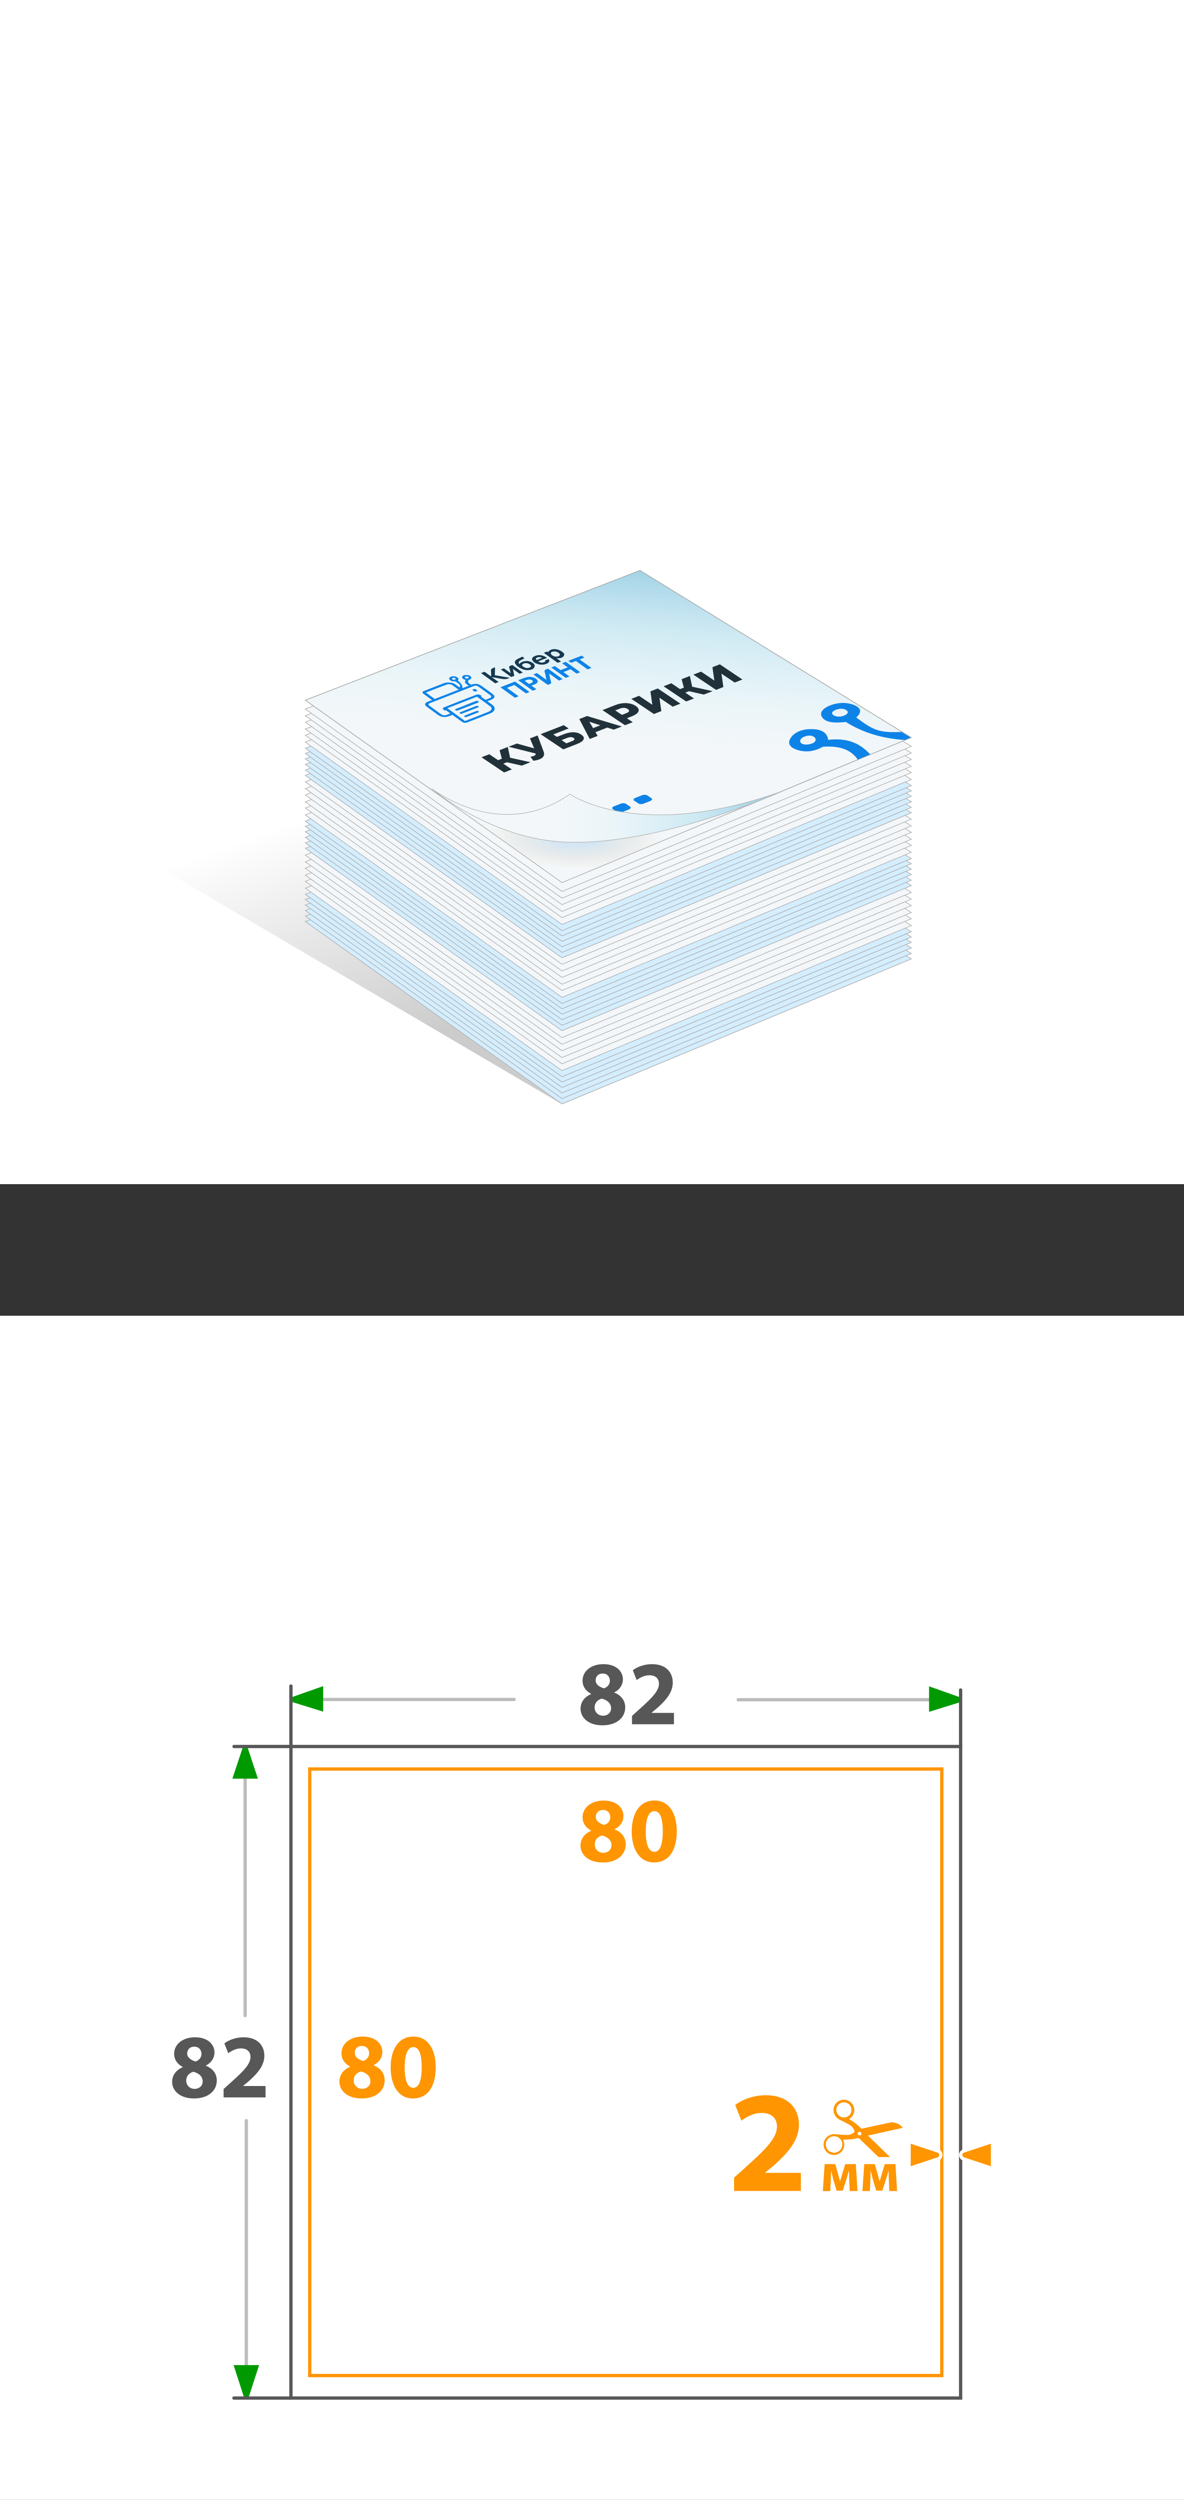 <?xml version="1.0" encoding="UTF-8"?>
<svg id="_Слой_2" data-name="Слой_2" xmlns="http://www.w3.org/2000/svg" xmlns:xlink="http://www.w3.org/1999/xlink" viewBox="0 0 180 380">
  <rect x="0" y="0" width="180" height="380" fill="#333333" stroke="none"/>
  <defs>
    <style>
      .cls-1 {
        fill: url(#_Безымянный_градиент_338);
      }

      .cls-1, .cls-2, .cls-3, .cls-4, .cls-5, .cls-6, .cls-7, .cls-8, .cls-9, .cls-10 {
        stroke-miterlimit: 10;
      }

      .cls-1, .cls-3, .cls-6, .cls-7, .cls-9, .cls-10 {
        stroke: #b2b2b2;
      }

      .cls-1, .cls-3, .cls-6, .cls-10 {
        stroke-width: .09px;
      }

      .cls-2 {
        stroke: #bcbcbc;
      }

      .cls-2, .cls-11, .cls-8, .cls-9 {
        fill: none;
      }

      .cls-2, .cls-4, .cls-5, .cls-8 {
        stroke-width: .5px;
      }

      .cls-2, .cls-8 {
        stroke-linecap: round;
      }

      .cls-12 {
        fill: #ff9500;
      }

      .cls-13 {
        fill: #20313a;
      }

      .cls-14 {
        fill: #009a00;
      }

      .cls-15, .cls-4, .cls-5 {
        fill: #fff;
      }

      .cls-3, .cls-16 {
        fill: #f4f7f9;
      }

      .cls-17 {
        fill: #153950;
      }

      .cls-18 {
        fill: #0e83e7;
      }

      .cls-4 {
        stroke: #585858;
      }

      .cls-19 {
        fill: #0e82e7;
      }

      .cls-20 {
        clip-path: url(#clippath-1);
      }

      .cls-5 {
        stroke: #ff9500;
      }

      .cls-6 {
        fill: url(#_Безымянный_градиент_28);
      }

      .cls-21 {
        fill: #575757;
      }

      .cls-7, .cls-9 {
        stroke-width: .09px;
      }

      .cls-7, .cls-22 {
        fill: #d4eeff;
      }

      .cls-8 {
        stroke: #575757;
      }

      .cls-23 {
        fill: url(#linear-gradient);
      }

      .cls-10 {
        fill: url(#_Безымянный_градиент_28-2);
      }

      .cls-24 {
        clip-path: url(#clippath);
      }
    </style>
    <clipPath id="clippath">
      <rect class="cls-11" x="123.34" y="319.15" width="13.95" height="8.74"/>
    </clipPath>
    <linearGradient id="linear-gradient" x1="59.75" y1="119.53" x2="72.23" y2="154.94" gradientUnits="userSpaceOnUse">
      <stop offset="0" stop-color="#000" stop-opacity="0"/>
      <stop offset="1" stop-color="#000" stop-opacity=".2"/>
    </linearGradient>
    <radialGradient id="_Безымянный_градиент_338" data-name="Безымянный градиент 338" cx="86.89" cy="127.31" fx="86.89" fy="127.31" r="4.73" gradientTransform="translate(452.45 50.37) rotate(91.56) scale(1 2.85)" gradientUnits="userSpaceOnUse">
      <stop offset=".27" stop-color="#8bc1e6" stop-opacity=".3"/>
      <stop offset="1" stop-color="#c69c6d" stop-opacity="0"/>
    </radialGradient>
    <linearGradient id="_Безымянный_градиент_28" data-name="Безымянный градиент 28" x1="90.99" y1="127.6" x2="94.55" y2="83.93" gradientUnits="userSpaceOnUse">
      <stop offset=".33" stop-color="#94eeff" stop-opacity="0"/>
      <stop offset=".48" stop-color="#7fdff6" stop-opacity=".06"/>
      <stop offset=".73" stop-color="#48b9de" stop-opacity=".2"/>
      <stop offset="1" stop-color="#0087bf" stop-opacity=".4"/>
    </linearGradient>
    <linearGradient id="_Безымянный_градиент_28-2" data-name="Безымянный градиент 28" x1="65.67" y1="123.97" x2="119.03" y2="123.97" xlink:href="#_Безымянный_градиент_28"/>
    <clipPath id="clippath-1">
      <polygon class="cls-11" points="122.68 118.68 138.44 112.11 128.61 106.11 115.99 111.39 122.68 118.68"/>
    </clipPath>
  </defs>
  <g id="_Слой_1-2" data-name="Слой_1">
    <g>
      <rect class="cls-15" y="200" width="180" height="180"/>
      <rect class="cls-15" width="180" height="180"/>
      <g>
        <line class="cls-2" x1="37.27" y1="266.25" x2="37.27" y2="306.38"/>
        <line class="cls-2" x1="37.45" y1="322.35" x2="37.45" y2="362.94"/>
        <line class="cls-2" x1="45.23" y1="258.33" x2="78.17" y2="258.33"/>
        <line class="cls-2" x1="112.23" y1="258.37" x2="144.72" y2="258.37"/>
        <rect class="cls-4" x="44.23" y="265.48" width="101.81" height="99.04"/>
        <rect class="cls-5" x="47.09" y="268.9" width="96.09" height="92.2"/>
        <g>
          <path class="cls-12" d="M53.23,314.13c-.88-.46-1.32-1.21-1.32-2,0-1.54,1.39-2.56,3.21-2.56,2.13,0,3.01,1.23,3.01,2.34,0,.78-.42,1.55-1.33,2v.04c.9.34,1.68,1.09,1.68,2.26,0,1.65-1.39,2.77-3.5,2.77-2.31,0-3.38-1.3-3.38-2.54,0-1.09.63-1.85,1.62-2.28v-.03ZM56.31,316.37c0-.8-.6-1.27-1.43-1.5-.7.2-1.11.7-1.11,1.36-.01.66.49,1.28,1.29,1.28.74,0,1.25-.49,1.25-1.13ZM53.93,312.05c0,.62.55,1.01,1.27,1.23.49-.14.92-.59.92-1.15s-.32-1.13-1.11-1.13c-.73,0-1.09.49-1.09,1.05Z"/>
          <path class="cls-12" d="M66.24,314.23c0,2.8-1.13,4.75-3.45,4.75s-3.39-2.12-3.4-4.69c0-2.65,1.11-4.72,3.46-4.72s3.39,2.17,3.39,4.66ZM61.52,314.28c0,2.09.5,3.08,1.32,3.08s1.27-1.04,1.27-3.11-.43-3.08-1.29-3.08c-.77,0-1.3.98-1.3,3.11Z"/>
        </g>
        <g>
          <path class="cls-12" d="M89.88,278.26c-.88-.46-1.32-1.21-1.32-2,0-1.54,1.39-2.56,3.21-2.56,2.13,0,3.01,1.23,3.01,2.34,0,.78-.42,1.55-1.33,2v.04c.9.34,1.68,1.09,1.68,2.26,0,1.65-1.39,2.77-3.5,2.77-2.31,0-3.38-1.3-3.38-2.54,0-1.09.63-1.85,1.62-2.28v-.03ZM92.96,280.5c0-.8-.6-1.27-1.43-1.5-.7.2-1.11.7-1.11,1.36-.01.66.49,1.28,1.29,1.28.74,0,1.25-.49,1.25-1.13ZM90.58,276.18c0,.62.55,1.01,1.28,1.23.49-.14.92-.59.92-1.15s-.32-1.13-1.11-1.13c-.73,0-1.09.49-1.09,1.05Z"/>
          <path class="cls-12" d="M102.89,278.35c0,2.8-1.13,4.75-3.45,4.75s-3.39-2.12-3.4-4.69c0-2.65,1.11-4.72,3.46-4.72s3.39,2.17,3.39,4.66ZM98.17,278.41c0,2.09.5,3.08,1.32,3.08s1.27-1.04,1.27-3.11-.43-3.08-1.29-3.08c-.77,0-1.3.98-1.3,3.11Z"/>
        </g>
        <path class="cls-14" d="M44.45,257.95l4.68-1.65v3.88l-4.68-1.45c-.29-.18-.29-.6,0-.77Z"/>
        <path class="cls-14" d="M145.92,258.76l-4.68,1.45v-3.88l4.68,1.66c.29.18.29.6,0,.77Z"/>
        <path class="cls-14" d="M37.06,364.3l-1.55-4.79h3.88l-1.55,4.79c-.18.29-.6.29-.77,0Z"/>
        <path class="cls-14" d="M37.66,265.69l1.55,4.68h-3.88l1.55-4.68c.18-.29.6-.29.77,0Z"/>
        <polyline class="cls-8" points="35.58 265.48 44.23 265.48 44.23 256.29"/>
        <line class="cls-8" x1="44.21" y1="364.52" x2="35.56" y2="364.52"/>
        <line class="cls-8" x1="146.04" y1="265.54" x2="146.04" y2="256.89"/>
        <g>
          <path class="cls-21" d="M27.77,314.19c-.87-.46-1.3-1.19-1.3-1.98,0-1.52,1.37-2.53,3.17-2.53,2.1,0,2.97,1.22,2.97,2.31,0,.77-.42,1.53-1.31,1.98v.04c.88.33,1.66,1.08,1.66,2.23,0,1.63-1.37,2.74-3.46,2.74-2.28,0-3.33-1.29-3.33-2.5,0-1.08.62-1.82,1.6-2.25v-.03ZM30.81,316.4c0-.79-.59-1.26-1.41-1.48-.69.19-1.09.69-1.09,1.34-.01.65.48,1.26,1.27,1.26.73,0,1.23-.48,1.23-1.12ZM28.46,312.14c0,.61.54,1,1.26,1.22.48-.14.91-.58.91-1.13s-.32-1.12-1.09-1.12c-.72,0-1.08.48-1.08,1.04Z"/>
          <path class="cls-21" d="M33.99,318.82v-1.27l1.15-1.04c1.98-1.77,2.93-2.78,2.94-3.83,0-.73-.43-1.31-1.46-1.31-.77,0-1.45.39-1.92.73l-.59-1.49c.66-.51,1.73-.93,2.93-.93,2.05,0,3.15,1.19,3.15,2.81,0,1.52-1.08,2.72-2.39,3.88l-.83.69v.03h3.4v1.73h-6.37Z"/>
        </g>
        <g>
          <path class="cls-21" d="M89.86,257.47c-.87-.46-1.3-1.19-1.3-1.98,0-1.52,1.37-2.53,3.17-2.53,2.1,0,2.97,1.22,2.97,2.31,0,.77-.42,1.53-1.31,1.98v.04c.88.33,1.66,1.08,1.66,2.23,0,1.63-1.37,2.74-3.46,2.74-2.28,0-3.33-1.29-3.33-2.5,0-1.08.62-1.82,1.6-2.25v-.03ZM92.9,259.68c0-.79-.59-1.26-1.41-1.48-.69.19-1.09.69-1.09,1.34-.01.65.48,1.26,1.27,1.26.73,0,1.23-.48,1.23-1.12ZM90.55,255.42c0,.61.54,1,1.26,1.22.48-.14.91-.58.91-1.13s-.32-1.12-1.09-1.12c-.72,0-1.08.48-1.08,1.04Z"/>
          <path class="cls-21" d="M96.08,262.1v-1.27l1.15-1.04c1.98-1.77,2.93-2.78,2.95-3.83,0-.73-.43-1.31-1.47-1.31-.77,0-1.45.39-1.92.73l-.59-1.49c.66-.51,1.73-.93,2.93-.93,2.05,0,3.15,1.19,3.15,2.81,0,1.52-1.08,2.72-2.39,3.88l-.83.69v.03h3.4v1.73h-6.37Z"/>
        </g>
        <g>
          <g>
            <path class="cls-12" d="M125.36,328.96h1.62l.44,1.55c.07.24.18.66.27,1.03h.03c.08-.28.21-.73.33-1.12l.45-1.46h1.61l.25,4.09h-1.18l-.07-1.64c0-.35-.03-.95-.04-1.43h-.02c-.16.54-.18.68-.39,1.34l-.54,1.67h-.93l-.49-1.62c-.11-.39-.24-.97-.33-1.36h-.03c-.02.51-.02,1.09-.04,1.43l-.07,1.62h-1.14l.28-4.09Z"/>
            <path class="cls-12" d="M131.38,328.96h1.62l.44,1.55c.07.24.18.66.27,1.03h.03c.08-.28.21-.73.33-1.12l.45-1.46h1.61l.25,4.09h-1.18l-.07-1.64c0-.35-.03-.95-.04-1.43h-.02c-.16.54-.18.68-.39,1.34l-.54,1.67h-.93l-.49-1.62c-.11-.39-.24-.97-.33-1.36h-.03c-.02.51-.02,1.09-.04,1.43l-.07,1.62h-1.14l.28-4.09Z"/>
            <g class="cls-24">
              <path class="cls-12" d="M135.64,323.8c.51-.11,1.03-.23,1.54-.34.01,0,.02,0,.04-.01h0s-.02-.05-.04-.07c-.17-.24-.39-.43-.66-.55-.24-.1-.5-.16-.75-.22-.09-.02-.18-.02-.27,0-.11,0-.22.03-.32.06-.88.19-1.76.38-2.64.57-.5.11-1,.21-1.5.32-.07.01-.12,0-.16-.05-.06-.07-.13-.14-.2-.21-.45-.45-.96-.8-1.49-1.13-.03-.02-.06-.03-.09-.05,0-.01,0-.02.01-.02.06-.05.11-.09.17-.14.35-.29.55-.65.59-1.1.07-.79-.5-1.45-1.1-1.62-.52-.15-.99-.07-1.42.24-.35.26-.56.62-.62,1.06-.09.69.28,1.27.77,1.59.13.08.27.14.41.21.4.19.8.39,1.18.61.38.22.65.53.8.94.05.13.03.17-.07.26-.3.24-.64.38-1.03.38-.54,0-1.08-.05-1.62-.11-.26-.03-.51-.03-.77.04-.68.19-1.14.73-1.19,1.42-.05.72.37,1.32.89,1.53.2.08.4.15.61.16.83.03,1.69-.61,1.64-1.7,0-.18-.07-.35-.13-.52-.01-.04-.03-.07-.04-.12.04,0,.07,0,.1,0,.69,0,1.37-.03,2.03-.21.06-.02.11-.02.17-.03.04,0,.07,0,.1.03.15.14.3.28.44.42.88.85,1.76,1.7,2.64,2.55.07.07.15.14.23.2.15.11.33.17.51.23.47.16.93.15,1.39-.04h0c-.18-.19-.37-.38-.55-.56-1.04-1.01-2.07-2.02-3.11-3.02-.06-.05-.11-.11-.17-.17.04-.01.07-.02.1-.03,1.18-.26,2.37-.52,3.55-.79ZM129.36,321.17c-.18.52-.84.83-1.41.65-.6-.19-.94-.85-.76-1.45.18-.56.83-.98,1.47-.73.29.06.5.26.66.53.18.33.16.65.04.99ZM127.02,327.22c-.2.05-.38-.01-.61-.08-.27-.03-.49-.22-.66-.48-.16-.26-.23-.54-.19-.85.1-.66.63-1.1,1.29-1.09.46.01.79.25,1.04.63.19.29.2.6.12.93-.13.53-.49.8-.99.93ZM130.6,324.59c-.15-.04-.24-.2-.19-.34.04-.15.2-.24.35-.2.14.04.24.22.2.37-.04.12-.22.21-.35.17Z"/>
            </g>
          </g>
          <g>
            <path class="cls-12" d="M138.2,325.52l4.47,1.48c.25.14.36.35.36.58s-.12.44-.31.55l-4.52,1.5v-4.12Z"/>
            <path class="cls-15" d="M138.45,325.86l4.14,1.37c.26.16.26.53,0,.68l-4.14,1.37v-3.42M137.95,325.17v4.81l.66-.22,4.14-1.37.05-.02.05-.03c.27-.16.43-.45.43-.77,0-.32-.16-.6-.43-.77l-.05-.03-.05-.02-4.14-1.37-.66-.22h0Z"/>
          </g>
          <g>
            <path class="cls-12" d="M146.43,328.15c-.25-.14-.36-.35-.36-.58s.12-.44.31-.55l4.52-1.5v4.12l-4.47-1.48Z"/>
            <path class="cls-15" d="M150.64,325.86v3.42l-4.14-1.37c-.26-.16-.26-.53,0-.68l4.14-1.37M151.14,325.17l-.66.22-4.14,1.37-.05.02-.05.03c-.27.16-.43.45-.43.77,0,.32.16.6.43.77l.05.03.05.02,4.14,1.37.66.22v-4.81h0Z"/>
          </g>
          <path class="cls-12" d="M111.6,333.05v-2.03l1.83-1.65c3.15-2.82,4.67-4.43,4.69-6.1,0-1.17-.68-2.09-2.34-2.09-1.23,0-2.31.62-3.06,1.17l-.95-2.38c1.06-.82,2.75-1.48,4.67-1.48,3.26,0,5.02,1.9,5.02,4.47,0,2.42-1.72,4.34-3.81,6.19l-1.32,1.1v.04h5.42v2.75h-10.16Z"/>
        </g>
      </g>
      <polygon class="cls-23" points="46.42 140.13 85.44 167.86 24.93 132.29 24.91 71.29 35.87 67.46 97.12 114.02 46.42 140.13"/>
      <g>
        <g>
          <g>
            <polygon class="cls-22" points="97.3 120.35 46.42 140.08 85.44 167.81 138.54 145.76 97.3 120.35"/>
            <polygon class="cls-9" points="97.3 120.35 46.42 140.08 85.44 167.81 138.54 145.76 97.3 120.35"/>
          </g>
          <polygon class="cls-7" points="85.44 167.79 46.42 140.07 97.31 121.14 138.54 145.75 85.44 167.79"/>
        </g>
        <g>
          <g>
            <polygon class="cls-22" points="97.3 119.54 46.42 139.26 85.44 166.99 138.54 144.94 97.3 119.54"/>
            <polygon class="cls-9" points="97.3 119.54 46.42 139.26 85.44 166.99 138.54 144.94 97.3 119.54"/>
          </g>
          <polygon class="cls-7" points="85.44 166.98 46.42 139.25 97.31 120.32 138.54 144.93 85.44 166.98"/>
        </g>
        <g>
          <g>
            <polygon class="cls-22" points="97.3 118.68 46.42 138.41 85.44 166.14 138.54 144.09 97.3 118.68"/>
            <polygon class="cls-9" points="97.3 118.68 46.42 138.41 85.44 166.14 138.54 144.09 97.3 118.68"/>
          </g>
          <polygon class="cls-7" points="85.44 166.13 46.42 138.4 97.31 119.47 138.54 144.08 85.44 166.13"/>
        </g>
        <g>
          <g>
            <polygon class="cls-22" points="97.3 117.85 46.42 137.57 85.44 165.3 138.54 143.25 97.3 117.85"/>
            <polygon class="cls-9" points="97.3 117.85 46.42 137.57 85.44 165.3 138.54 143.25 97.3 117.85"/>
          </g>
          <polygon class="cls-7" points="85.44 165.29 46.42 137.56 97.31 118.64 138.54 143.24 85.44 165.29"/>
        </g>
        <g>
          <g>
            <polygon class="cls-22" points="97.3 117.03 46.42 136.75 85.44 164.48 138.54 142.43 97.3 117.03"/>
            <polygon class="cls-9" points="97.3 117.03 46.42 136.75 85.44 164.48 138.54 142.43 97.3 117.03"/>
          </g>
          <polygon class="cls-7" points="85.44 164.47 46.42 136.74 97.31 117.82 138.54 142.42 85.44 164.47"/>
        </g>
        <g>
          <g>
            <polygon class="cls-22" points="97.3 116.23 46.42 135.96 85.44 163.68 138.54 141.64 97.3 116.23"/>
            <polygon class="cls-9" points="97.3 116.23 46.42 135.96 85.44 163.68 138.54 141.64 97.3 116.23"/>
          </g>
          <polygon class="cls-7" points="85.44 163.67 46.42 135.94 97.31 117.02 138.54 141.62 85.44 163.67"/>
        </g>
      </g>
      <g>
        <g>
          <polygon class="cls-3" points="97.3 115.28 46.42 135.01 85.44 162.74 138.54 140.69 97.3 115.28"/>
          <polygon class="cls-3" points="85.44 162.74 46.42 135.01 97.3 115.28 138.54 140.69 85.44 162.74"/>
        </g>
        <g>
          <polygon class="cls-3" points="97.3 114.24 46.42 133.97 85.44 161.7 138.54 139.65 97.3 114.24"/>
          <polygon class="cls-3" points="85.44 161.7 46.42 133.97 97.3 114.24 138.54 139.65 85.44 161.7"/>
        </g>
        <g>
          <polygon class="cls-3" points="97.3 113.3 46.42 133.03 85.44 160.75 138.54 138.71 97.3 113.3"/>
          <polygon class="cls-3" points="85.44 160.75 46.42 133.03 97.3 113.3 138.54 138.71 85.44 160.75"/>
        </g>
        <g>
          <polygon class="cls-3" points="97.3 112.26 46.42 131.98 85.44 159.71 138.54 137.66 97.3 112.26"/>
          <polygon class="cls-3" points="85.44 159.71 46.42 131.98 97.3 112.26 138.54 137.66 85.44 159.71"/>
        </g>
        <g>
          <polygon class="cls-3" points="97.3 111.28 46.42 131 85.44 158.73 138.54 136.68 97.3 111.28"/>
          <polygon class="cls-3" points="85.44 158.73 46.42 131 97.3 111.28 138.54 136.68 85.44 158.73"/>
        </g>
        <g>
          <polygon class="cls-3" points="97.3 110.26 46.42 129.98 85.44 157.71 138.54 135.66 97.3 110.26"/>
          <polygon class="cls-3" points="85.44 157.71 46.42 129.98 97.3 110.26 138.54 135.66 85.44 157.71"/>
        </g>
      </g>
      <g>
        <g>
          <g>
            <polygon class="cls-22" points="97.3 109.22 46.42 128.94 85.44 156.67 138.54 134.62 97.3 109.22"/>
            <polygon class="cls-9" points="97.3 109.22 46.42 128.94 85.44 156.67 138.54 134.62 97.3 109.22"/>
          </g>
          <polygon class="cls-7" points="85.44 156.66 46.42 128.93 97.31 110 138.54 134.61 85.44 156.66"/>
        </g>
        <g>
          <g>
            <polygon class="cls-22" points="97.3 108.4 46.42 128.12 85.44 155.85 138.54 133.8 97.3 108.4"/>
            <polygon class="cls-9" points="97.3 108.4 46.42 128.12 85.44 155.85 138.54 133.8 97.3 108.4"/>
          </g>
          <polygon class="cls-7" points="85.44 155.84 46.42 128.11 97.31 109.19 138.54 133.79 85.44 155.84"/>
        </g>
        <g>
          <g>
            <polygon class="cls-22" points="97.3 107.55 46.42 127.27 85.44 155 138.54 132.95 97.3 107.55"/>
            <polygon class="cls-9" points="97.3 107.55 46.42 127.27 85.44 155 138.54 132.95 97.3 107.55"/>
          </g>
          <polygon class="cls-7" points="85.44 154.99 46.42 127.26 97.31 108.33 138.54 132.94 85.44 154.99"/>
        </g>
        <g>
          <g>
            <polygon class="cls-22" points="97.3 106.71 46.42 126.43 85.44 154.16 138.54 132.11 97.3 106.71"/>
            <polygon class="cls-9" points="97.3 106.71 46.42 126.43 85.44 154.16 138.54 132.11 97.3 106.71"/>
          </g>
          <polygon class="cls-7" points="85.44 154.15 46.42 126.42 97.31 107.5 138.54 132.1 85.44 154.15"/>
        </g>
        <g>
          <g>
            <polygon class="cls-22" points="97.3 105.89 46.42 125.62 85.44 153.34 138.54 131.3 97.3 105.89"/>
            <polygon class="cls-9" points="97.3 105.89 46.42 125.62 85.44 153.34 138.54 131.3 97.3 105.89"/>
          </g>
          <polygon class="cls-7" points="85.44 153.33 46.42 125.6 97.31 106.68 138.54 131.28 85.44 153.33"/>
        </g>
        <g>
          <g>
            <polygon class="cls-22" points="97.3 105.09 46.42 124.82 85.44 152.54 138.54 130.5 97.3 105.09"/>
            <polygon class="cls-9" points="97.3 105.09 46.42 124.82 85.44 152.54 138.54 130.5 97.3 105.09"/>
          </g>
          <polygon class="cls-7" points="85.44 152.53 46.42 124.81 97.31 105.88 138.54 130.49 85.44 152.53"/>
        </g>
      </g>
      <g>
        <g>
          <polygon class="cls-3" points="97.3 104.15 46.42 123.87 85.44 151.6 138.54 129.55 97.3 104.15"/>
          <polygon class="cls-3" points="85.44 151.6 46.42 123.87 97.3 104.15 138.54 129.55 85.44 151.6"/>
        </g>
        <g>
          <polygon class="cls-3" points="97.3 103.11 46.42 122.83 85.44 150.56 138.54 128.51 97.3 103.11"/>
          <polygon class="cls-3" points="85.44 150.56 46.42 122.83 97.3 103.11 138.54 128.51 85.44 150.56"/>
        </g>
        <g>
          <polygon class="cls-3" points="97.3 102.16 46.42 121.89 85.44 149.61 138.54 127.57 97.3 102.16"/>
          <polygon class="cls-3" points="85.44 149.61 46.42 121.89 97.3 102.16 138.54 127.57 85.44 149.61"/>
        </g>
        <g>
          <polygon class="cls-3" points="97.3 101.12 46.42 120.84 85.44 148.57 138.54 126.52 97.3 101.12"/>
          <polygon class="cls-3" points="85.44 148.57 46.42 120.84 97.3 101.12 138.54 126.52 85.44 148.57"/>
        </g>
        <g>
          <polygon class="cls-3" points="97.3 100.14 46.42 119.87 85.44 147.59 138.54 125.55 97.3 100.14"/>
          <polygon class="cls-3" points="85.44 147.59 46.42 119.87 97.3 100.14 138.54 125.55 85.44 147.59"/>
        </g>
        <g>
          <polygon class="cls-3" points="97.3 99.12 46.42 118.84 85.44 146.57 138.54 124.52 97.3 99.12"/>
          <polygon class="cls-3" points="85.44 146.57 46.42 118.84 97.3 99.12 138.54 124.52 85.44 146.57"/>
        </g>
      </g>
      <g>
        <g>
          <g>
            <polygon class="cls-22" points="97.3 98.14 46.42 117.87 85.44 145.59 138.54 123.55 97.3 98.14"/>
            <polygon class="cls-9" points="97.3 98.14 46.42 117.87 85.44 145.59 138.54 123.55 97.3 98.14"/>
          </g>
          <polygon class="cls-7" points="85.44 145.58 46.42 117.86 97.31 98.93 138.54 123.53 85.44 145.58"/>
        </g>
        <g>
          <g>
            <polygon class="cls-22" points="97.3 97.32 46.42 117.05 85.44 144.77 138.54 122.73 97.3 97.32"/>
            <polygon class="cls-9" points="97.3 97.32 46.42 117.05 85.44 144.77 138.54 122.73 97.3 97.32"/>
          </g>
          <polygon class="cls-7" points="85.44 144.76 46.42 117.04 97.31 98.11 138.54 122.72 85.44 144.76"/>
        </g>
        <g>
          <g>
            <polygon class="cls-22" points="97.3 96.47 46.42 116.2 85.44 143.92 138.54 121.88 97.3 96.47"/>
            <polygon class="cls-9" points="97.3 96.47 46.42 116.2 85.44 143.92 138.54 121.88 97.3 96.47"/>
          </g>
          <polygon class="cls-7" points="85.44 143.91 46.42 116.19 97.31 97.26 138.54 121.87 85.44 143.91"/>
        </g>
        <g>
          <g>
            <polygon class="cls-22" points="97.3 95.64 46.42 115.36 85.44 143.09 138.54 121.04 97.3 95.64"/>
            <polygon class="cls-9" points="97.3 95.64 46.42 115.36 85.44 143.09 138.54 121.04 97.3 95.64"/>
          </g>
          <polygon class="cls-7" points="85.44 143.08 46.42 115.35 97.31 96.42 138.54 121.03 85.44 143.08"/>
        </g>
        <g>
          <g>
            <polygon class="cls-22" points="97.3 94.82 46.42 114.54 85.44 142.27 138.54 120.22 97.3 94.82"/>
            <polygon class="cls-9" points="97.3 94.82 46.42 114.54 85.44 142.27 138.54 120.22 97.3 94.82"/>
          </g>
          <polygon class="cls-7" points="85.44 142.26 46.42 114.53 97.31 95.6 138.54 120.21 85.44 142.26"/>
        </g>
        <g>
          <g>
            <polygon class="cls-22" points="97.3 94.02 46.42 113.74 85.44 141.47 138.54 119.42 97.3 94.02"/>
            <polygon class="cls-9" points="97.3 94.02 46.42 113.74 85.44 141.47 138.54 119.42 97.3 94.02"/>
          </g>
          <polygon class="cls-7" points="85.44 141.46 46.42 113.73 97.31 94.81 138.54 119.41 85.44 141.46"/>
        </g>
      </g>
      <g>
        <g>
          <polygon class="cls-3" points="97.3 93.07 46.42 112.8 85.44 140.52 138.54 118.48 97.3 93.07"/>
          <polygon class="cls-3" points="85.44 140.52 46.42 112.8 97.3 93.07 138.54 118.48 85.44 140.52"/>
        </g>
        <g>
          <polygon class="cls-3" points="97.3 92.03 46.42 111.76 85.44 139.48 138.54 117.44 97.3 92.03"/>
          <polygon class="cls-3" points="85.44 139.48 46.42 111.76 97.3 92.03 138.54 117.44 85.44 139.48"/>
        </g>
        <g>
          <polygon class="cls-3" points="97.3 91.09 46.42 110.81 85.44 138.54 138.54 116.49 97.3 91.09"/>
          <polygon class="cls-3" points="85.44 138.54 46.42 110.81 97.3 91.09 138.54 116.49 85.44 138.54"/>
        </g>
        <g>
          <polygon class="cls-3" points="97.3 90.05 46.42 109.77 85.44 137.5 138.54 115.45 97.3 90.05"/>
          <polygon class="cls-3" points="85.44 137.5 46.42 109.77 97.3 90.05 138.54 115.45 85.44 137.5"/>
        </g>
        <g>
          <polygon class="cls-3" points="97.3 89.07 46.42 108.79 85.44 136.52 138.54 114.47 97.3 89.07"/>
          <polygon class="cls-3" points="85.44 136.52 46.42 108.79 97.3 89.07 138.54 114.47 85.44 136.52"/>
        </g>
        <g>
          <polygon class="cls-3" points="97.3 88.05 46.42 107.77 85.44 135.5 138.54 113.45 97.3 88.05"/>
          <polygon class="cls-3" points="85.44 135.5 46.42 107.77 97.3 88.05 138.54 113.45 85.44 135.5"/>
        </g>
      </g>
      <polygon class="cls-3" points="97.3 86.71 46.42 106.43 85.44 134.16 138.54 112.11 97.3 86.71"/>
      <polygon class="cls-1" points="97.3 86.71 46.42 106.43 85.44 134.16 138.54 112.11 97.3 86.71"/>
      <path class="cls-6" d="M97.3,86.71l-50.88,19.73s11.24,7.99,18.93,13.45c7.69,5.46,21.88,6.8,21.88,6.8,0,0,22.1-2.35,29.35-5.46,7.25-3.11,21.95-9.11,21.95-9.11l-41.24-25.4Z"/>
      <g>
        <path class="cls-13" d="M76.64,117.42l-3.44-2.31,1.18-.46,3.44,2.31-1.18.46ZM76.17,116.21l-.79-.53,1.53-.59.79.53-1.53.6ZM77.59,115.33l-1.2.36-.44-1.66,1.25-.49.38,1.79ZM79.32,116.38l-2.82-.64.49-.68,3.67.8-1.34.52Z"/>
        <path class="cls-13" d="M82.16,114.72l-4.84-1.21,1.25-.49,3.55.99.04.72ZM80.64,115.04c.29-.05.5-.12.63-.19.13-.07.18-.18.16-.32l-.04-.24v-.1s-.82-1.95-.82-1.95l1.16-.45.92,2.47c.09.24.09.46,0,.65-.09.19-.27.35-.54.47s-.61.21-1.02.26l-.44-.59Z"/>
        <path class="cls-13" d="M85.63,113.91l-3.44-2.31,3.51-1.37.75.5-2.34.91.56.37,1.09-.42c.51-.2.99-.29,1.44-.28.45.01.84.13,1.17.36.34.23.46.47.35.72-.11.25-.44.48-.99.7l-2.1.82ZM86.11,112.99l.85-.33c.2-.08.32-.16.36-.24.04-.08,0-.17-.12-.25-.24-.16-.57-.16-.98,0l-.85.33.74.5Z"/>
        <path class="cls-13" d="M89.66,112.34l-1.59-3.04,1.17-.46,5.3,1.59-1.24.48-4.42-1.43.47-.18,1.51,2.56-1.21.47ZM90.01,111.5l-.41-.6,2.05-.8,1.02.36-2.67,1.04Z"/>
        <path class="cls-13" d="M95.03,110.25l-3.44-2.31,1.92-.75c.38-.15.77-.25,1.15-.29.38-.04.74-.03,1.08.04.34.07.65.19.91.37.26.17.41.35.44.54.04.19-.03.37-.21.55-.17.18-.45.34-.84.49l-1.26.49.1-.49,1.32.89-1.19.46ZM95,108.96l-.98-.09,1.19-.46c.25-.1.39-.2.42-.31.03-.11-.03-.21-.19-.32-.16-.11-.35-.17-.56-.18-.21-.01-.44.03-.69.13l-1.19.46.08-.51,1.9,1.28Z"/>
        <path class="cls-13" d="M99.42,108.54l-3.44-2.31,1.17-.46,2.02,1.36-.29-2.04,1.12-.44,3.44,2.31-1.17.46-2.02-1.36.29,2.03-1.12.44Z"/>
        <path class="cls-13" d="M104.32,106.63l-3.44-2.31,1.18-.46,3.44,2.31-1.18.46ZM103.84,105.41l-.79-.53,1.53-.59.79.53-1.53.6ZM105.26,104.54l-1.2.36-.43-1.66,1.25-.49.38,1.79ZM107,105.58l-2.82-.64.49-.68,3.67.8-1.34.52Z"/>
        <path class="cls-13" d="M108.85,104.86l-3.44-2.31,1.17-.46,2.02,1.36-.29-2.03,1.12-.44,3.44,2.31-1.17.46-2.02-1.35.29,2.03-1.12.44Z"/>
      </g>
      <g>
        <path class="cls-19" d="M88.84,125.73l-1.01.4c-.29.11-.67.11-.84-.02l-.62-.44c-.18-.12-.09-.32.2-.43l1.01-.4c.29-.11.66-.1.84.02l.62.44c.18.12.09.32-.2.43Z"/>
        <path class="cls-19" d="M92.15,124.42l-1,.4c-.29.11-.66.1-.84-.02l-.62-.44c-.18-.12-.09-.32.2-.43l1-.4c.28-.11.66-.1.84.02l.62.43c.18.12.09.32-.19.43Z"/>
        <path class="cls-19" d="M95.61,123.04l-.99.39c-.28.11-.66.1-.84-.02l-.62-.43c-.18-.12-.09-.31.19-.42l.99-.39c.28-.11.65-.1.83.02l.62.43c.18.12.09.31-.19.42Z"/>
        <path class="cls-19" d="M98.85,121.76l-.98.39c-.28.11-.65.1-.83-.02l-.63-.43c-.18-.12-.09-.31.19-.42l.98-.39c.28-.11.65-.1.83.02l.63.42c.18.12.1.31-.18.42Z"/>
      </g>
      <path class="cls-11" d="M46.42,106.43l50.88-19.73,41.24,25.4s-19.33,8.03-24.76,10.28c-5.43,2.25-26.76,3.95-26.76,3.95,0,0-16.82-3.02-21.64-6.45s-18.95-13.47-18.95-13.47Z"/>
      <path class="cls-16" d="M65.67,119.9c3.47,2.52,12.21,6.92,20.99.81,0,0,10.43,7.42,32.37-.49,0,0-18.57,8.36-32.99,7.79-11.48-.45-20.37-8.11-20.37-8.11Z"/>
      <path class="cls-10" d="M65.67,119.9c3.47,2.52,12.21,6.92,20.99.81,0,0,10.43,7.42,32.37-.49,0,0-18.57,8.36-32.99,7.79-11.48-.45-20.37-8.11-20.37-8.11Z"/>
      <g>
        <g>
          <path class="cls-18" d="M83.33,101.65l2.2,1.58-.55.22-1.49-1.07c.09.44.14.84.28,1.24.1.27-.11.39-.5.48-.72-.52-1.45-1.05-2.19-1.58l.55-.21,1.43,1.03c-.09-.43-.12-.82-.26-1.21-.1-.28.16-.38.52-.48Z"/>
          <path class="cls-18" d="M83.81,101.46l.55-.21.86.62,1.09-.43-.86-.62.56-.22,2.2,1.58-.55.21c-.3-.22-.61-.44-.92-.66l-1.09.43.92.66-.56.22c-.73-.52-1.46-1.05-2.2-1.58Z"/>
          <path class="cls-18" d="M76.08,104.46c.74-.29,1.48-.57,2.22-.86.73.53,1.46,1.06,2.2,1.59l-.54.21-1.77-1.28-1.12.44c.59.42,1.17.85,1.77,1.28l-.56.22-2.2-1.59Z"/>
          <path class="cls-18" d="M89.9,101.53l-.57.22-1.78-1.28-.73.28-.42-.3,2.03-.79.41.3-.72.28c.6.43,1.19.85,1.79,1.28Z"/>
          <path class="cls-18" d="M80.11,102.94c-.51.1-1.28.46-1.33.46.75.54,1.48,1.07,2.21,1.59l.56-.22-.76-.55c.2-.08.4-.15.58-.23.42-.19.49-.5.19-.75-.36-.3-.92-.42-1.46-.31ZM81,103.55c.06.24-.5.39-.58.41l-.65-.47c.09-.05.47-.26.88-.18.2.04.33.13.35.24Z"/>
        </g>
        <g>
          <path class="cls-17" d="M77.47,103.03s-.01,0-.02,0c-.51.35-1.16.16-1.79.05-.29-.05-.57-.1-.9-.16l1.04.75-.52.2c-.72-.52-1.43-1.04-2.15-1.56l.53-.2c.33.24.66.47,1,.72,0-.35,0-.68-.02-1,0-.22.6-.38.62-.39-.01.43-.02.81-.03,1.2.76.13,1.5.25,2.25.38Z"/>
          <path class="cls-17" d="M76.12,101.78l.48-.19,1.03.74c-.08-.31-.11-.57-.21-.83-.1-.24.17-.32.48-.41.52.38,1.05.76,1.58,1.14l-.49.19-1.02-.74c.08.38.15.71.22,1.05l-.47.18-1.59-1.15Z"/>
          <path class="cls-17" d="M80.25,100.49c-.46-.07-1.22.16-1.27.48-.46-.52.43-.64.75-.93l-.32-.23c-.2.1-.39.2-.59.29-.57.28-.69.55-.4.92.13.17.31.33.54.46.41.25.88.45,1.51.37.52-.07.79-.28.82-.63.03-.31-.48-.65-1.05-.74ZM80.48,101.49c-.39.14-.7,0-.95-.17-.24-.17-.2-.33.09-.47.35-.1.67-.05.92.14.24.18.29.37-.06.5Z"/>
          <path class="cls-17" d="M84.58,98.69c-.56-.09-1.07.09-1.26.45-.05-.03-.1-.07-.16-.1l-.49.19c.71.51,1.41,1.01,2.11,1.52l.51-.2-.7-.5c.71.06,1.1-.13,1.19-.53.06-.27-.62-.73-1.2-.83ZM84.9,99.75c-.31.12-.66.07-.95-.14-.29-.21-.29-.42,0-.53.3-.11.67-.06.95.14.29.21.29.41-.01.53Z"/>
          <path class="cls-17" d="M81.55,99.64c-.67.19-.84.52-.47.92.34.36,1.1.56,1.67.44.64-.14.91-.45.66-.8-.17.05-.33.1-.5.14.04.17-.06.29-.35.36-.33.07-.53-.05-.75-.17l1.35-.52c-.46-.38-1.09-.52-1.62-.37ZM81.57,100.33c-.13-.16-.15-.3.12-.39.25-.09.49-.07.73.06l-.85.33Z"/>
        </g>
        <g>
          <path class="cls-18" d="M70.29,104.62l.99-.39c-.46-.25-.77-.53-.48-.87-.42-.12-.62-.28-.52-.51.08-.18.33-.26.67-.25.35.01.6.13.68.32.09.21-.06.35-.38.43-.21.28-.05.53.4.73.71-.28,1.17-.1,1.7.28s1.01.73,1.51,1.1c.46.34.41.66-.16.89-.19.08-.39.15-.62.24.32.23.66.44.91.67.42.4.2.92-.45,1.18-1.16.46-2.32.91-3.48,1.36-.32.13-.59.09-.84-.09-.48-.35-.96-.7-1.44-1.05-.19.07-.36.14-.54.21-.54.21-1.17.14-1.61-.17-.58-.42-1.15-.84-1.73-1.26-.42-.3-.36-.59.17-.79.2-.08.4-.15.61-.24-.44-.32-.86-.62-1.28-.93-.26-.19-.24-.34.1-.47,1.01-.39,2.01-.78,3.02-1.17.49-.19,1.31-.1,1.69.18.22.16.44.32.65.47M69.86,104.5c.18-.34.1-.45-.63-.93-.39.04-.7-.05-.87-.25-.14-.17-.09-.34.18-.45.26-.11.58-.1.86.03.36.16.35.35.19.54q.8.63.71,1.18M73.8,106.38c.23-.09.46-.17.66-.26.26-.12.3-.28.08-.44-.59-.44-1.2-.88-1.81-1.31-.17-.12-.41-.2-.66-.1-2.24.87-4.49,1.74-6.73,2.62-.23.09-.28.22-.08.37.6.43,1.19.87,1.79,1.3.2.15.47.21.75.14.24-.06.44-.17.66-.25-.23-.17-.46-.34-.67-.49l-.17.06c-.24-.16-.46-.36-.14-.49,1.64-.66,3.3-1.3,4.97-1.94.23-.09.46.01.66.12.15.07.16.12,0,.18.21.15.46.32.69.48ZM70.69,109.6c1.21-.47,2.41-.93,3.59-1.41.44-.18.6-.55.29-.78-.66-.51-1.37-1.01-2.06-1.51l-4.5,1.75,2.67,1.94ZM69.73,104.84c-.32-.23-.62-.46-.94-.68-.23-.16-.6-.21-.84-.12-1.09.4-2.14.82-3.2,1.23l1.34.98,3.63-1.41ZM69.21,103.1c-.12-.09-.27-.1-.4-.04-.11.05-.14.12-.04.2.11.08.26.1.39.05.13-.05.14-.15.05-.21ZM70.69,103.01s.08.08.14.1c.1.03.2.04.3,0,.12-.05.17-.15.06-.22-.1-.06-.28-.09-.42-.03-.09.04-.12.09-.09.15Z"/>
          <path class="cls-18" d="M72.42,104.84c.13.08.17.19,0,.25-.17.06-.34,0-.46-.08-.12-.09-.17-.19,0-.25.16-.06.33-.02.46.08Z"/>
          <path class="cls-18" d="M70.83,107.15c.49-.19.98-.38,1.47-.57.15-.06.3-.08.42.02.11.08.06.16-.09.22-.99.38-1.98.77-2.97,1.15-.13.05-.27.09-.4,0-.14-.1-.06-.17.09-.23.5-.19.98-.38,1.48-.57Z"/>
          <path class="cls-18" d="M71.47,108c-.39.15-.77.3-1.16.45-.12.05-.25.09-.38,0-.13-.09-.05-.16.08-.21.78-.3,1.55-.61,2.34-.91.12-.05.27-.07.39.02.1.09.02.14-.1.19-.39.15-.77.3-1.16.45Z"/>
          <path class="cls-18" d="M71.8,108.65c-.28.11-.55.21-.83.32-.11.04-.22.06-.33-.01-.12-.08-.09-.15.02-.19.57-.23,1.15-.46,1.74-.68.11-.04.27-.04.36.04.09.08.03.14-.09.18-.29.11-.57.22-.86.33Z"/>
        </g>
      </g>
      <g class="cls-20">
        <g>
          <path class="cls-18" d="M175.01,138.83c-.32-.18-.63-.36-.93-.55-10.64-6.76-18.58-12.22-25.1-16.55l26.93-11.19c.03-.89.05-1.77.06-2.66-10.54,4.23-20.79,8.55-31.03,12.87-1.46.61-.57,1.71.46,2.76.78.79,1.32.97,2.47.49,1.89,1.35,4.06,3,6.34,4.63-1.78.74-3.34,1.51-5.11,2.09-2.25.73-4.69.29-6.61-1.39-4.57-3.98-8.38-7.36-11.59-10.27-.83-.75-1.05-1.57.35-2.16,12.26-5.12,24.55-10.25,36.93-15.38,1.27-.53,3.05-.65,5.07-.18.88.2,1.79.41,2.71.63-.01-.49-.02-.99-.04-1.48-4.14-.87-7.84-.68-10.63.47-1.06.44-2.1.88-3.23,1.35-3.41-.95-6.43-1.79-9.19-2.56-1.59-.44-3.02-.37-4.51.25-4.47,1.89-8.98,3.76-13.47,5.63-1.83.76-2.49,2.11-1.66,3.13.39-.58,2.18-.3,1.83.31.04-.07.06-.11.06-.13,0,.02.01.06.08.1.13.06.23.16.35.23.24.15.51.28.77.42.26.14.59.25.9.37.18.03.33.08.46.15.07.05.14.11.21.16.03.02.05.04.07.07.02.03.04.06.06.08.02.02.03.04.05.07.14.23-.04.41-.35.51-.09.04-.2.08-.32.11-.09.02-.2.04-.32.05h0c-3.33.13-4.19-.15-6.91-2.2.93-.82.76-1.52-.53-1.97-1.04-.36-2.31-.32-3.47.15-1.14.47-1.6,1.1-1.21,1.74.51.86,1.91.97,3.63.76q3.78,2.4,8.91,2.74c.13-.02.27-.03.41-.02.1.01.19.02.29.03.19.04.36.1.5.18.06.05.11.09.17.14.09.1.12.2.1.3,0,0,0,0,0,0,0,.04-.02.09-.05.13-.04.08-.13.16-.25.23-.02,0-.03.02-.05.02-.03.01-.05.03-.07.04-.24.1-.48.14-.72.13-.38.05-.75-.03-1.02-.16.02.19-.12.38-.42.5-.54.23-1.07.46-1.61.69-.18.07-.39.11-.6.12-.06.04-.12.07-.21.11-.3.12-.61.15-.88.11-.08,0-.15-.02-.23-.04-.25-.07-.48-.18-.58-.33h0c-1.39-1.5-3.19-2.56-6.37-2.2-.15-1.09-1-1.67-2.75-1.63-1.36.03-2.36.52-2.9,1.26-.58.8-.29,1.48.88,1.88,1.34.46,2.73.25,3.93-.45,2.62-.21,4.35.48,5.32,1.93,0,0,0,0,0,0,.02.01.05.03.07.04,0,0,.01,0,.02.01.03.03.05.06.08.08.43.21.55.63.15.89-.39.26-1.08.33-1.53.09-.14-.07-.26-.15-.38-.24-.01,0-.03-.01-.04-.02-1.83,1.3-1.08,2.74.97,4.71,2.7,2.59,5.82,5.54,9.39,8.95,3.79,3.62,8.9,4.89,13.61,3.05,1.59-.62,3.13-1.29,4.99-2.06,3.91,2.79,7.78,5.95,12.81,9.05,1.36.84,2.84,1.62,4.4,2.34.04-1.18.07-2.37.1-3.55ZM128.36,108.76c-.57.25-1.31.2-1.63-.03-.43-.3-.23-.62.36-.84.51-.19,1.11-.23,1.53.03.44.27.3.6-.25.84ZM135.7,108.47c-1.04-.61-.84-1.41.22-1.88,4.78-2.1,9.75-4.12,14.65-6.16l9.29,2.79-19.27,8.04c-1.78-1.01-3.41-1.91-4.89-2.79ZM123.44,113.01c-.6.24-1.38.24-1.67-.07-.27-.29-.12-.73.55-.98.43-.16.84-.19,1.19-.07.26.09.42.25.47.43.07.26-.08.52-.54.7Z"/>
          <path class="cls-18" d="M136.24,119.02c.67.6,1.72.93,2.77.5,1.01-.42.65-1.1-.11-1.64-.73-.53-1.72-.86-2.69-.46-.94.39-.8.98.03,1.61Z"/>
          <path class="cls-18" d="M175.71,115.82c-1.94.8-3.88,1.6-5.81,2.41-3.59,1.49-7.16,2.99-10.78,4.46-1.08.44-1.57,1.02-.16,1.84,1.28.74,2.64.78,3.76.31,4.26-1.78,8.54-3.56,12.82-5.33.06-1.23.12-2.46.17-3.69Z"/>
          <path class="cls-18" d="M175.2,127.96c.03-1.21.08-2.43.13-3.64-.82.34-1.64.68-2.45,1.02-.98.41-1.54,1.05.38,2.01.73.36,1.37.55,1.95.61Z"/>
        </g>
      </g>
    </g>
  </g>
</svg>